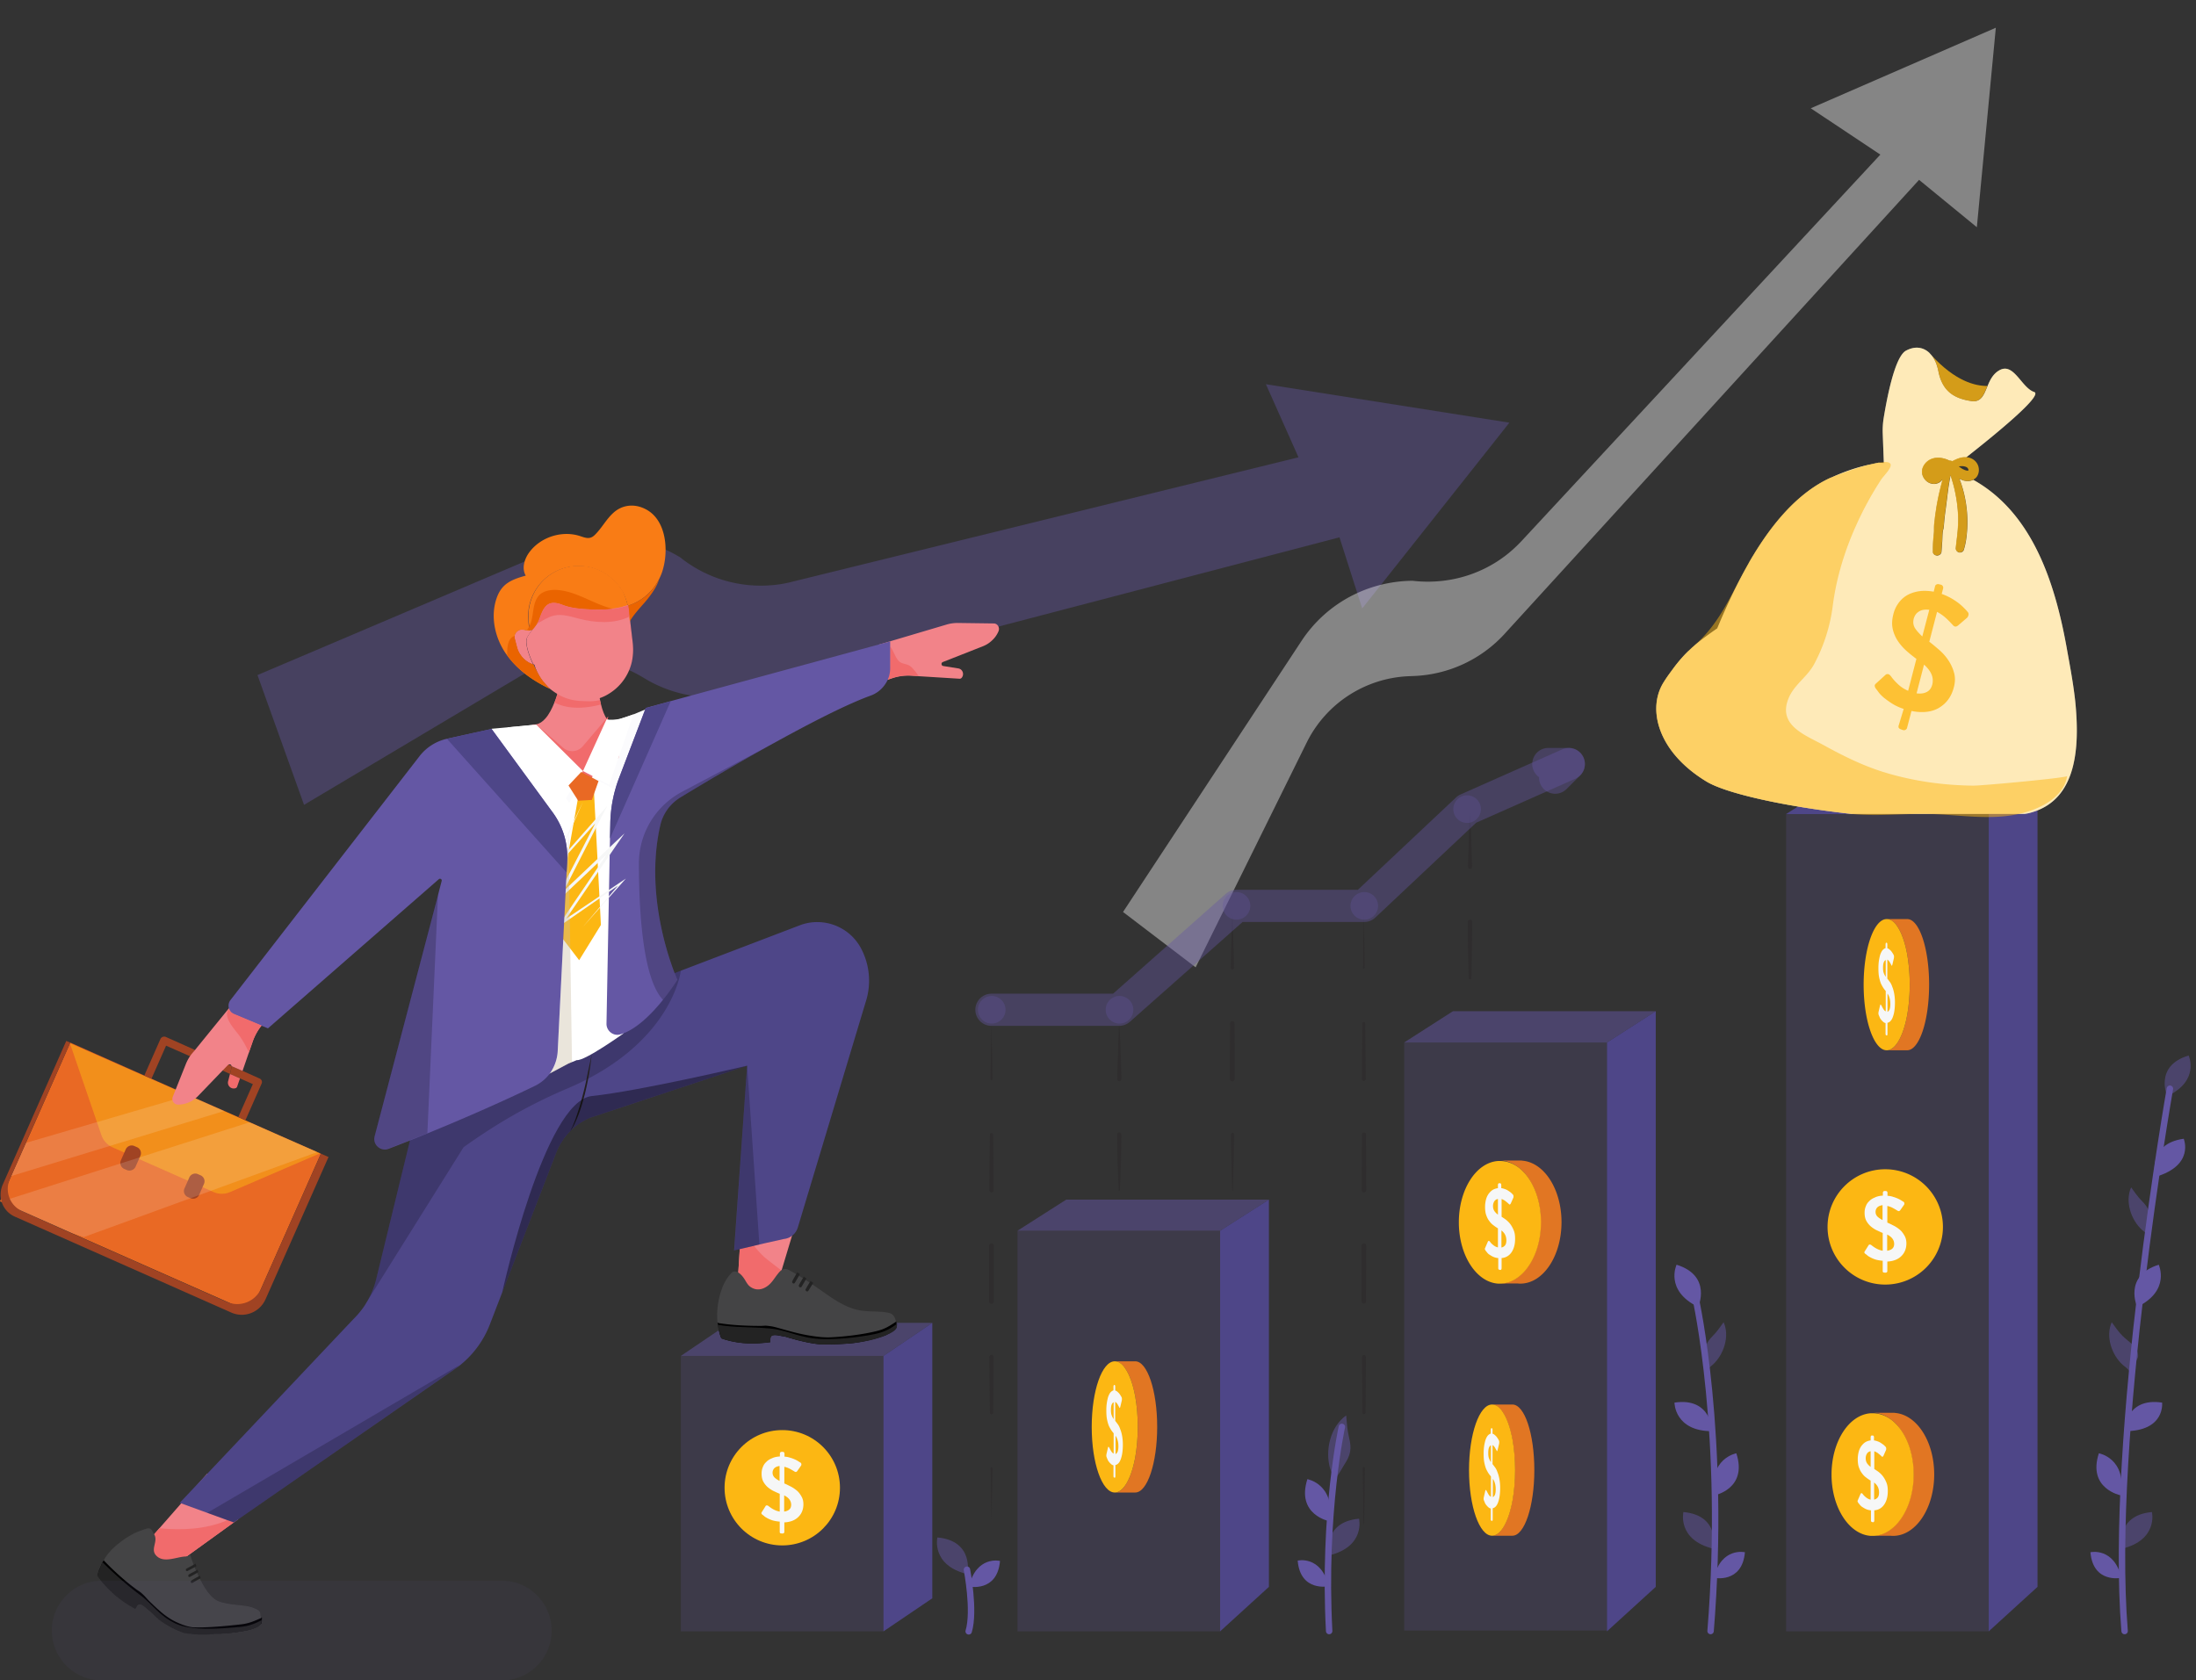 <svg width="341" height="261" viewBox="0 0 341 261" fill="none" xmlns="http://www.w3.org/2000/svg"><rect x="0" y="0" width="341" height="261" fill="#333333" stroke="none"/><g style="mix-blend-mode:luminosity"><path opacity=".4" d="M234.38 65.647l-3.529 4.466-19.324 24.4-3.529-11.053-92.375 24.179a20.16 20.16 0 01-15.4-2.196l-.543-.321a18.538 18.538 0 00-19.028-.024l-33.44 19.91-4.788-13.348-2.443-6.809 46.298-19.689c6.293-2.689 13.5-2.146 19.349 1.407a20 20 0 0013.919 4.342 18.131 18.131 0 003.406-.543l78.678-19.343-5.06-11.349 37.809 5.97z" fill="#6457A4"/><path opacity=".4" d="M309.917 4.307l-2.946 30.985-8.973-7.356-64.371 70.527a20.163 20.163 0 01-14.118 6.533l-.63.026a18.539 18.539 0 00-15.981 10.327l-17.235 34.895-11.277-8.598 27.713-42.096c3.827-5.803 10.225-9.272 17.235-9.347 5.187.608 10.284-.784 14.301-3.799.933-.693 1.778-1.476 2.583-2.32l55.767-60.072-10.809-7.195 28.741-12.51z" fill="#fff"/><path opacity=".5" d="M150.223 244.494s1.111-5.181-4.664-5.699c0 0-1.012 4.318 4.664 5.699z" fill="#6457A4"/><path d="M150.47 246.419s4.393.938 4.813-3.972c0-.025-3.678-.864-4.813 3.972z" fill="#6457A4"/><path d="M150.149 243.804s1.234 6.39.272 9.572" stroke="#6457A4" stroke-miterlimit="10" stroke-linecap="round" stroke-linejoin="round"/><path d="M206.443 236.278s-5.207-.987-3.43-6.538c0 0 4.368.765 3.43 6.538z" fill="#6457A4"/><path opacity=".5" d="M207.06 230.012c.198-.222-.37-1.505-.469-1.777-.888-2.812-.074-6.612 2.443-8.388.099 1.159.173 2.27.445 3.404.444 1.777.246 2.764-.741 4.244-.543.888-.962 1.727-1.678 2.517zm-.691 11.572s-1.111-5.182 4.664-5.7c0 0 1.037 4.318-4.664 5.7z" fill="#6457A4"/><path d="M206.32 246.369s-4.393.938-4.813-3.972c-.025-.025 3.653-.863 4.813 3.972z" fill="#6457A4"/><path d="M208.368 221.623s-2.937 13.224-1.974 31.704" stroke="#6457A4" stroke-miterlimit="10" stroke-linecap="round" stroke-linejoin="round"/><path d="M263.699 202.995s2.197-4.835-3.356-6.562c0 0-1.901 3.997 3.356 6.562z" fill="#6457A4"/><path opacity=".5" d="M264.933 212.988c-.049-.222.864-.863 1.012-1.011 1.703-1.53 2.69-4.416 1.703-6.612-.543.74-1.012 1.455-1.678 2.122-1.012 1.011-1.284 1.751-1.21 3.158.074.789 0 1.529.173 2.343zm1.136 27.559s1.11-5.181-4.665-5.699c0 0-1.012 4.318 4.665 5.699z" fill="#6457A4"/><path d="M265.896 222.289s-.124-5.304-5.874-4.441c-.025.025.025 4.466 5.874 4.441zm.32 9.968s5.208-1.012 3.406-6.538c.025 0-4.343.765-3.406 6.538zm-.074 12.805s4.393.938 4.813-3.972c0 0-3.677-.839-4.813 3.972z" fill="#6457A4"/><path d="M263.304 201.664s4.788 21.267 2.32 51.663" stroke="#6457A4" stroke-miterlimit="10" stroke-linecap="round" stroke-linejoin="round"/><path d="M331.864 202.995s-2.197-4.835 3.356-6.562c-.025 0 1.9 3.997-3.356 6.562z" fill="#6457A4"/><path opacity=".5" d="M330.63 212.988c.049-.222-.864-.863-1.012-1.011-1.703-1.53-2.69-4.416-1.703-6.612.543.74 1.012 1.455 1.678 2.122 1.012 1.011 2.493 1.751 2.419 3.158-.074.789-1.234 1.529-1.382 2.343zm3.011-20.946c.049-.222-.864-.863-1.012-1.011-1.703-1.53-2.69-4.417-1.703-6.613.543.741 1.012 1.456 1.678 2.122 1.012 1.012 1.283 1.752 1.209 3.158-.074.814 0 1.555-.172 2.344zm-4.147 48.505s-1.11-5.181 4.665-5.699c0 0 1.012 4.318-4.665 5.699z" fill="#6457A4"/><path d="M329.865 222.289s.123-5.304 5.873-4.441c0 .025.519 4.466-5.873 4.441zm4.837-39.499s-1.358-5.132 4.393-5.921c0 .024 1.727 4.12-4.393 5.921zm-5.38 49.467s-5.208-1.012-3.406-6.538c0 0 4.368.765 3.406 6.538zm.098 12.805s-4.392.938-4.812-3.972c-.025 0 3.653-.839 4.812 3.972z" fill="#6457A4"/><path opacity=".5" d="M336.528 170.256s-2.073-4.712 3.332-6.316c0 0 1.801 3.898-3.332 6.316z" fill="#6457A4"/><path d="M336.948 169.097s-9.502 53.859-7.034 84.23" stroke="#6457A4" stroke-miterlimit="10" stroke-linecap="round" stroke-linejoin="round"/><path opacity=".2" d="M137.217 210.595h-31.491v42.782h31.491v-42.782z" fill="#6457A4"/><path opacity=".5" d="M113.303 205.463l-7.577 5.132h31.467l7.576-5.132h-31.466z" fill="#6457A4"/><path d="M137.193 253.376l7.576-5.132v-42.781l-7.576 5.132v42.781z" fill="#4E4688"/><path opacity=".2" d="M189.488 191.154h-31.491v62.223h31.491v-62.223z" fill="#6457A4"/><path opacity=".5" d="M165.574 186.318l-7.577 4.836h31.467l7.576-4.836h-31.466z" fill="#6457A4"/><path d="M189.464 253.377l7.576-6.909v-60.15l-7.576 4.836v62.223z" fill="#4E4688"/><path opacity=".2" d="M249.533 161.917h-31.491v91.336h31.491v-91.336z" fill="#6457A4"/><path opacity=".5" d="M225.619 157.057l-7.577 4.86h31.491l7.577-4.86h-31.491z" fill="#6457A4"/><path d="M249.533 253.376l7.577-6.908v-89.411l-7.577 4.86v91.459z" fill="#4E4688"/><path opacity=".2" d="M308.838 126.438h-31.491v126.938h31.491V126.438z" fill="#6457A4"/><path d="M284.924 121.603l-7.577 4.836h31.466l7.577-4.836h-31.466z" fill="#4E4688"/><path d="M308.813 253.377l7.577-6.909V121.603l-7.577 4.836v126.938z" fill="#4E4688"/><path d="M292.747 199.517a8.956 8.956 0 100-17.912c-4.948 0-8.959 4.01-8.959 8.956 0 4.947 4.011 8.956 8.959 8.956z" fill="#FCB713"/><path d="M292.327 195.816a5.599 5.599 0 01-1.036-.172 4.835 4.835 0 01-.79-.321c-.222-.123-.42-.222-.543-.345a3.68 3.68 0 00-.321-.247c-.074-.074-.123-.124-.123-.173-.025-.049 0-.148.074-.247l.543-.863c.049-.099.123-.148.222-.148s.197.049.345.173c.223.172.469.345.766.493.296.148.592.247.888.296v-2.763c-.321-.124-.666-.296-.987-.444a4.549 4.549 0 01-.913-.617 3.237 3.237 0 01-.667-.864c-.172-.345-.246-.74-.246-1.209 0-.345.049-.666.172-.962.099-.296.272-.592.519-.814.222-.247.518-.444.888-.592.346-.173.765-.271 1.259-.296v-.444a.28.28 0 01.074-.198.28.28 0 01.197-.074h.173a.28.28 0 01.197.074.28.28 0 01.074.198v.469c.321.024.617.074.889.172.271.074.518.173.74.272.222.098.395.197.543.296.148.098.247.148.321.197a.258.258 0 01.123.222.287.287 0 01-.049.247l-.568.814c-.123.173-.246.197-.394.123a14.933 14.933 0 00-.716-.419 3.356 3.356 0 00-.913-.345v2.59c.321.123.641.296.987.469.345.173.666.395.962.641.297.247.519.568.716.913.198.346.296.74.296 1.209 0 .765-.247 1.431-.765 1.949s-1.234.814-2.196.864v1.48c0 .074-.025.148-.074.173a.284.284 0 01-.198.074c-.074 0-.173 0-.296-.025-.099-.025-.148-.099-.148-.222v-1.604h-.025zm0-8.635c-.37.05-.641.173-.814.346a1.01 1.01 0 00-.272.69c0 .296.099.519.272.716.173.173.444.37.814.567v-2.319zm.716 7.081c.321-.049.592-.148.79-.321.197-.172.296-.419.296-.74 0-.271-.074-.543-.247-.789-.173-.247-.444-.469-.839-.667v2.517z" fill="#F6F7F7"/><path opacity=".9" d="M242.475 189.821c0 5.28-2.863 9.548-6.392 9.548-.123 0-.247 0-.395-.025h-2.813c.543 0 1.061-.098 1.579-.296a5.381 5.381 0 001.975-1.332c1.702-1.702 2.813-4.614 2.813-7.92s-1.111-6.193-2.813-7.92a6.077 6.077 0 00-1.975-1.332 4.41 4.41 0 00-1.604-.296h3.184c.123 0 .246 0 .37.025 3.406.296 6.071 4.465 6.071 9.548z" fill="#F37C20"/><path d="M239.291 189.822c0 3.306-1.11 6.192-2.813 7.919-.592.592-1.259 1.061-1.974 1.333a4.288 4.288 0 01-1.58.296h-.296c-3.381-.222-6.096-4.417-6.096-9.524 0-5.107 2.69-9.301 6.096-9.523h.296c.543 0 1.086.098 1.604.296a5.381 5.381 0 011.975 1.332c1.653 1.653 2.788 4.564 2.788 7.871z" fill="#FCB713"/><path d="M232.603 195.397a2.312 2.312 0 01-.74-.197c-.222-.099-.395-.222-.568-.321a1.413 1.413 0 01-.395-.37c-.098-.123-.172-.222-.222-.271-.049-.074-.074-.148-.098-.198-.025-.049 0-.148.049-.246l.395-.913c.049-.099.098-.148.148-.148.074 0 .148.049.247.197.148.198.345.37.543.518.197.148.419.247.641.296v-2.96a6.04 6.04 0 01-.715-.494c-.247-.172-.445-.394-.642-.666-.198-.247-.346-.567-.469-.913-.123-.345-.173-.789-.173-1.283 0-.37.05-.715.124-1.036a2.81 2.81 0 01.37-.888c.173-.247.37-.469.617-.642.247-.172.543-.271.888-.32v-.494c0-.074.025-.148.05-.197.049-.049.074-.074.148-.074h.123c.049 0 .099.025.148.074a.457.457 0 01.049.197v.494c.223.024.445.098.642.172.198.074.37.173.543.296.148.099.296.198.395.297l.222.222c.049.049.074.123.099.222 0 .098 0 .197-.025.271l-.395.888c-.098.173-.173.222-.271.124a4.899 4.899 0 00-.519-.445c-.197-.172-.419-.271-.641-.37v2.764c.222.148.469.296.716.493.246.197.468.42.666.691.197.271.37.592.518.962.148.37.198.79.198 1.283 0 .839-.173 1.505-.543 2.073-.371.542-.889.863-1.555.912v1.579a.465.465 0 01-.05.198c-.049.049-.098.074-.148.074a.755.755 0 01-.197-.05c-.074-.024-.123-.098-.123-.222v-1.579h-.05zm0-9.178a.836.836 0 00-.567.37 1.374 1.374 0 00-.198.741c0 .296.074.542.198.74.123.197.32.395.567.592v-2.443zm.518 7.55c.223-.049.42-.148.568-.321.148-.172.222-.444.222-.789 0-.296-.049-.568-.173-.839-.123-.271-.32-.493-.592-.716v2.665h-.025z" fill="#F6F7F7"/><path opacity=".9" d="M300.348 229.001c0 5.279-2.863 9.548-6.392 9.548-.123 0-.247 0-.395-.025h-2.813c.543 0 1.061-.099 1.579-.296a5.406 5.406 0 001.975-1.332c1.703-1.703 2.813-4.614 2.813-7.92s-1.11-6.193-2.813-7.92a6.077 6.077 0 00-1.975-1.332 4.39 4.39 0 00-1.604-.296h3.184c.123 0 .247 0 .37.024 3.406.296 6.071 4.466 6.071 9.549z" fill="#F37C20"/><path d="M297.164 229.001c0 3.306-1.11 6.193-2.813 7.92-.592.592-1.259 1.061-1.974 1.332a4.268 4.268 0 01-1.58.296h-.296c-3.381-.222-6.096-4.416-6.096-9.523 0-5.107 2.69-9.302 6.096-9.524h.296a4.49 4.49 0 011.604.297 5.381 5.381 0 011.975 1.332c1.678 1.653 2.788 4.564 2.788 7.87z" fill="#FCB713"/><path d="M290.476 234.577a2.365 2.365 0 01-.74-.197c-.222-.099-.395-.222-.568-.321a1.921 1.921 0 01-.394-.37c-.099-.123-.173-.222-.223-.271-.049-.075-.074-.149-.098-.198-.025-.049 0-.148.049-.247l.395-.912c.049-.099.099-.148.148-.148.074 0 .148.049.247.197.148.197.345.37.543.518.197.148.419.247.641.296v-2.961a6.325 6.325 0 01-.715-.493c-.247-.173-.444-.395-.642-.666-.197-.247-.345-.568-.469-.913-.123-.345-.173-.79-.173-1.283 0-.37.05-.715.124-1.036a2.81 2.81 0 01.37-.888c.173-.247.37-.469.617-.642.247-.173.543-.271.888-.321v-.493c0-.074.025-.148.05-.197.049-.05.074-.074.148-.074h.123c.05 0 .099.024.148.074.025.049.05.123.05.197v.493c.222.025.444.099.641.173.198.074.371.173.543.296.173.124.296.198.395.296l.222.222c.05.05.074.124.099.222 0 .099 0 .198-.025.272l-.395.888c-.098.173-.172.222-.271.123a4.863 4.863 0 00-.518-.444c-.198-.173-.42-.271-.642-.37v2.763c.222.148.469.296.716.494.247.197.469.419.666.691.198.271.37.592.518.962.148.37.198.789.198 1.283 0 .839-.173 1.505-.543 2.072-.37.543-.889.864-1.555.913v1.579a.472.472 0 01-.049.197c-.05.05-.099.075-.148.075-.05 0-.124-.025-.198-.05-.074-.025-.123-.099-.123-.222v-1.579h-.05zm0-9.178a.835.835 0 00-.567.37 1.37 1.37 0 00-.198.74c0 .296.074.543.198.74.123.198.321.395.567.593v-2.443zm.519 7.525c.222-.049.419-.148.567-.321.148-.172.222-.444.222-.789 0-.296-.049-.568-.172-.839-.124-.271-.321-.493-.593-.716v2.665h-.024z" fill="#F6F7F7"/><path opacity=".9" d="M179.691 221.624c0 5.625-1.531 10.189-3.406 10.189h-3.159c.568 0 1.135-.395 1.604-1.11.666-.962 1.209-2.492 1.555-4.367.247-1.406.395-3.01.395-4.712 0-1.703-.148-3.306-.395-4.713-.346-1.875-.889-3.404-1.555-4.367-.469-.69-1.036-1.11-1.604-1.11h3.159c1.875 0 3.406 4.564 3.406 10.19z" fill="#F37C20"/><path d="M176.68 221.624c0 1.702-.148 3.306-.395 4.712-.346 1.875-.889 3.405-1.555 4.367-.469.691-1.036 1.11-1.604 1.11h-.025c-1.974 0-3.578-4.564-3.578-10.189 0-5.626 1.604-10.19 3.578-10.19h.025c.568 0 1.135.395 1.604 1.11.666.963 1.209 2.492 1.555 4.367.247 1.407.395 3.01.395 4.713z" fill="#FCB713"/><path d="M172.928 227.595a.78.78 0 01-.419-.222 2.153 2.153 0 01-.321-.346 1.231 1.231 0 01-.222-.394c-.049-.124-.099-.222-.123-.296-.025-.074-.05-.148-.05-.222 0-.074 0-.148.025-.272l.222-.962c.025-.099.049-.173.099-.173.024 0 .074.074.148.198.099.197.197.394.296.542.123.173.222.272.345.321v-3.158c-.123-.148-.271-.321-.394-.518a5.763 5.763 0 01-.371-.691 6.206 6.206 0 01-.271-.987c-.074-.37-.099-.839-.099-1.381 0-.395.025-.765.074-1.111.05-.345.124-.666.198-.937.098-.271.197-.494.345-.691.148-.173.321-.296.494-.345v-.518c0-.074 0-.148.024-.222.025-.05.05-.099.075-.099h.074c.024 0 .049.025.074.099.024.049.024.123.024.222v.542a.705.705 0 01.346.198c.123.098.222.197.296.296.099.123.148.222.222.321.049.098.099.172.123.222.025.049.05.123.05.246 0 .099 0 .198-.025.296l-.222.938c-.049.197-.099.247-.148.123-.074-.148-.173-.32-.272-.493a1.137 1.137 0 00-.37-.395v2.961c.124.148.247.32.395.518.148.197.272.444.37.74.124.296.222.641.297 1.036.074.395.123.864.123 1.382 0 .888-.099 1.628-.296 2.196-.198.592-.494.913-.864.987v1.677c0 .074 0 .148-.025.222-.024.05-.049.074-.074.074a.407.407 0 01-.123-.049c-.05-.025-.074-.099-.074-.247v-1.628h.024zm0-9.795c-.148.049-.246.197-.32.395-.074.222-.099.469-.099.789 0 .321.025.592.099.79.074.222.172.419.32.641V217.8zm.297 8.043c.123-.049.222-.173.32-.345.075-.198.124-.469.124-.839 0-.321-.025-.617-.099-.888-.074-.272-.173-.543-.345-.765v2.837z" fill="#F6F7F7"/><path opacity=".9" d="M238.255 228.334c0 5.625-1.53 10.19-3.406 10.19h-3.159c.568 0 1.135-.395 1.604-1.111.666-.962 1.209-2.491 1.555-4.367.247-1.406.395-3.01.395-4.712s-.148-3.306-.395-4.712c-.346-1.875-.889-3.405-1.555-4.367-.469-.691-1.036-1.11-1.604-1.11h3.159c1.9 0 3.406 4.564 3.406 10.189z" fill="#F37C20"/><path d="M235.269 228.334c0 1.702-.148 3.306-.395 4.712-.346 1.876-.889 3.405-1.555 4.367-.469.691-1.037 1.111-1.604 1.111h-.025c-1.974 0-3.578-4.565-3.578-10.19 0-5.625 1.604-10.189 3.578-10.189h.025c.567 0 1.135.394 1.604 1.11.666.962 1.209 2.492 1.555 4.367.247 1.406.395 3.01.395 4.712z" fill="#FCB713"/><path d="M231.517 234.305a.78.78 0 01-.419-.222c-.124-.099-.222-.222-.321-.346a1.231 1.231 0 01-.222-.394c-.05-.124-.099-.222-.124-.296-.024-.074-.049-.148-.049-.222 0-.074 0-.148.025-.272l.222-.962c.025-.099.049-.173.099-.173.024 0 .074.074.148.198.098.197.197.394.296.542.123.173.222.272.345.321v-3.158c-.123-.148-.271-.321-.395-.518a5.915 5.915 0 01-.37-.691 6.206 6.206 0 01-.271-.987c-.074-.37-.099-.839-.099-1.381 0-.395.025-.765.074-1.111.049-.345.123-.666.198-.937.098-.272.197-.494.345-.691.148-.173.321-.296.494-.345v-.518c0-.074 0-.149.024-.223.025-.049.05-.098.074-.098h.074c.025 0 .05.024.074.098.025.05.025.124.025.223v.542a.71.71 0 01.346.198c.123.098.222.197.296.296.098.123.148.222.222.321.049.098.099.172.123.222.025.049.05.123.05.246 0 .099 0 .198-.025.296l-.222.938c-.05.197-.099.247-.148.123-.074-.148-.173-.32-.272-.493a1.137 1.137 0 00-.37-.395v2.961c.123.148.247.32.395.518.148.197.271.444.37.74.124.296.222.641.296 1.036.074.395.124.864.124 1.382 0 .888-.099 1.628-.296 2.196-.198.592-.494.913-.864.987v1.677c0 .074 0 .148-.025.222-.025.05-.049.074-.074.074a.397.397 0 01-.123-.049c-.05-.025-.074-.099-.074-.247v-1.628h.024zm0-9.82c-.148.05-.246.198-.321.395-.074.222-.098.469-.098.79 0 .32.024.592.098.789.075.222.173.42.321.642v-2.616zm.296 8.043c.124-.049.223-.172.321-.345.074-.197.124-.469.124-.839 0-.321-.025-.617-.099-.888-.074-.271-.173-.543-.346-.765v2.837z" fill="#F6F7F7"/><path opacity=".9" d="M299.558 152.936c0 5.625-1.53 10.189-3.405 10.189h-3.159c.567 0 1.135-.395 1.604-1.11.666-.962 1.209-2.492 1.555-4.367a27.62 27.62 0 00.394-4.712c0-1.703-.148-3.306-.394-4.713-.346-1.875-.889-3.404-1.555-4.367-.469-.69-1.037-1.11-1.604-1.11h3.159c1.875 0 3.405 4.564 3.405 10.19z" fill="#F37C20"/><path d="M296.547 152.936c0 1.703-.148 3.306-.394 4.713-.346 1.875-.889 3.404-1.555 4.366-.469.691-1.037 1.111-1.604 1.111h-.025c-1.974 0-3.579-4.565-3.579-10.19 0-5.625 1.605-10.189 3.579-10.189h.025c.567 0 1.135.394 1.604 1.11.666.962 1.209 2.492 1.555 4.367a27.62 27.62 0 01.394 4.712z" fill="#FCB713"/><path d="M292.821 158.906a.773.773 0 01-.42-.222 2.096 2.096 0 01-.32-.345 1.258 1.258 0 01-.223-.395c-.049-.123-.098-.222-.123-.296a.71.71 0 01-.049-.222c0-.074 0-.148.024-.271l.223-.962c.024-.099.049-.173.098-.173.025 0 .074.074.148.197.099.198.198.395.296.543.124.173.223.271.346.321v-3.158c-.123-.148-.272-.321-.395-.518a5.927 5.927 0 01-.37-.691 6.123 6.123 0 01-.272-.987c-.074-.37-.098-.839-.098-1.382 0-.395.024-.765.074-1.11.049-.345.123-.666.197-.938.099-.271.198-.493.346-.69.148-.173.321-.296.493-.346v-.518c0-.074 0-.148.025-.222.025-.049.049-.099.074-.099h.074c.025 0 .049.025.074.099.025.049.025.123.025.222v.543a.712.712 0 01.345.197c.124.099.222.198.296.296.099.124.148.222.222.321.05.099.099.173.124.222a.526.526 0 01.049.247c0 .099 0 .197-.024.296l-.223.937c-.049.198-.098.247-.148.124a10.676 10.676 0 00-.271-.494 1.143 1.143 0 00-.37-.394v2.96c.123.148.246.321.395.518.148.198.271.444.37.741.123.296.222.641.296 1.036.074.395.123.863.123 1.381 0 .889-.098 1.629-.296 2.196-.197.592-.493.913-.864.987v1.678c0 .074 0 .148-.024.222-.025.049-.05.074-.074.074-.025 0-.074-.025-.124-.049-.049-.025-.074-.099-.074-.247v-1.629h.025zm0-9.794c-.148.049-.247.197-.321.394-.074.222-.099.469-.099.79 0 .321.025.592.099.789.074.222.173.42.321.642v-2.615zm.271 8.043c.124-.05.222-.173.321-.346.074-.197.124-.468.124-.839 0-.32-.025-.616-.099-.888-.074-.271-.173-.543-.346-.765v2.838z" fill="#F6F7F7"/><path d="M121.472 240.03c4.948 0 8.959-4.01 8.959-8.956 0-4.947-4.011-8.956-8.959-8.956-4.948 0-8.959 4.009-8.959 8.956 0 4.946 4.011 8.956 8.959 8.956z" fill="#FCB713"/><path d="M121.052 236.33a5.678 5.678 0 01-1.036-.173 4.748 4.748 0 01-.79-.321c-.222-.123-.42-.222-.543-.345a3.68 3.68 0 00-.321-.247c-.074-.074-.123-.123-.123-.173-.025-.049 0-.148.074-.246l.543-.864c.049-.099.123-.148.222-.148s.197.049.345.173c.223.172.469.345.766.493.296.148.592.247.888.296v-2.763c-.321-.123-.666-.296-.987-.444a4.549 4.549 0 01-.913-.617 3.248 3.248 0 01-.667-.863c-.172-.346-.246-.741-.246-1.209 0-.346.049-.667.172-.963.099-.296.272-.592.519-.814.222-.247.518-.444.888-.592.346-.173.765-.271 1.259-.296v-.444c0-.074.024-.148.074-.197a.276.276 0 01.197-.074h.173c.074 0 .148.024.197.074.05.049.074.123.074.197v.469c.321.024.617.074.889.172.271.074.518.173.74.272.222.098.395.197.543.296.148.099.247.148.321.197a.26.26 0 01.123.222.287.287 0 01-.049.247l-.568.814c-.123.173-.246.198-.394.124a14.086 14.086 0 00-.716-.42 3.356 3.356 0 00-.913-.345v2.59c.321.124.641.296.987.469.345.173.666.395.962.642.297.246.519.567.716.912.198.346.296.741.296 1.209 0 .765-.247 1.431-.765 1.949-.518.519-1.234.815-2.196.864v1.48c0 .074-.025.148-.074.173a.284.284 0 01-.198.074c-.074 0-.173 0-.296-.025-.099-.024-.148-.098-.148-.222v-1.603h-.025zm0-8.636c-.37.05-.641.173-.814.346a1.01 1.01 0 00-.272.691c0 .296.099.518.272.715.173.173.444.37.814.568v-2.32zm.716 7.081c.321-.049.592-.148.79-.32.197-.173.296-.42.296-.741 0-.271-.074-.542-.247-.789s-.444-.469-.839-.666v2.516z" fill="#F6F7F7"/><path d="M155.061 98.016a3.98 3.98 0 01-.963 1.406 4.365 4.365 0 01-1.431.938l-6.269 2.467c-.296.124-.247.568.074.617l2.32.37c.691.099.987.913.543 1.456a.4.4 0 01-.321.148h-.025l-6.367-.395-1.16-.074a7.783 7.783 0 00-2.912.395l-2.715.913.519-5.379.074-.74 10.562-3.134a6.02 6.02 0 011.753-.246l5.528.074c.617-.025 1.012.617.79 1.184z" fill="#F28389"/><path d="M142.622 104.999l-1.16-.074a7.782 7.782 0 00-2.912.394l-1.11.37a4.574 4.574 0 00.765-2.491v-2.788c.592.616.888 2.072 1.628 2.467.445.247.988.271 1.407.518.272.173.494.419.691.666a4.8 4.8 0 01.691.938z" fill="#F16B6C"/><path d="M124.187 187.946l-2.814 9.351-1.431 4.737-.173.642-1.9-.42-.469-.123-2.986-.666.098-1.703.494-7.944.173-2.862 9.008-1.012z" fill="#F28389"/><path d="M123.101 198.333c-.889.963-1.284 2.32-2.271 3.183a4.065 4.065 0 01-.888.543c-.642.271-1.382.321-2.073.197-.173-.024-.321-.074-.494-.098a4.941 4.941 0 01-.642-.247c-.937-.444-1.678-1.234-2.221-2.122l.494-7.944c.247.049.494.148.74.345 1.136.888 1.95 2.221 3.061 3.158.197.173 1.456 1.16 2.542 1.974.888.617 1.653 1.11 1.752 1.011z" fill="#F16B6C"/><path d="M36.994 235.958l-9.452 6.834-2.64 1.9-4.69-2.122 1.062-1.234 3.48-3.972 7.428-8.487 4.491 6.612.321.469z" fill="#F28389"/><path d="M49.828 179.188L38.919 203.81l-19.027-8.413-8.762-3.873-2.048-.913-8.959-3.972-.123-.05.84-1.875.888-2.048 2.295-5.156 1.357-3.059 5.528-12.509 13.648 6.069 5.06 2.245 4.59 2.023.617.272 3.948 1.752 3.9 1.727 6.392 2.812.197.099.568.247z" fill="#E96924"/><path d="M36.97 235.983l-9.453 6.81c-.79.173-1.554.345-2.344.518-1.21.271-2.715.444-3.455-.567-.296-.395-.395-.913-.444-1.407l3.48-3.972c3.48.345 7.156.148 10.266-1.135.099-.049.173-.074.271-.123l.988.345.69-.469z" fill="#F16B6C"/><path d="M25.74 161.054l4.542 2.023-.642 1.036-3.85-1.702-2.27 5.132-1.111-.494 2.517-5.699c.148-.296.519-.42.815-.296zm14.882 7.253l-2.517 5.699-1.11-.493 2.27-5.132-2-.888-1.554-.691.272-1.11v-.099l1.702.74 2.641 1.185a.586.586 0 01.296.789z" fill="#A04323"/><path d="M35.983 165.692l-.272 1.11-1.135-.518-.025-.024c.173-.37.346-.741.494-1.111l.444.198.494.222v.123z" fill="#A04323"/><path opacity=".5" d="M10.859 162.041l4.886 14.26a3.28 3.28 0 001.728 1.9l15.671 6.933c.815.37 1.753.37 2.567.024l13.969-6.02" fill="#FCB713"/><path d="M19.694 181.729l-.395-.173a1.011 1.011 0 01-.518-1.357l.74-1.677c.223-.518.84-.765 1.358-.518l.395.172c.518.222.765.839.518 1.357l-.74 1.678c-.223.493-.84.74-1.358.518zm9.872 4.367l-.395-.172c-.518-.223-.765-.839-.518-1.357l.74-1.678c.222-.518.84-.765 1.357-.518l.395.172c.519.222.765.839.519 1.357l-.74 1.678c-.223.518-.84.74-1.358.518z" fill="#A04323"/><path opacity=".15" d="M34.823 172.551L1.728 182.666l2.295-5.156 24.63-7.204.962-.05 4.59 2.023.618.272z" fill="#F6F7F7"/><path d="M10.291 161.67L.42 183.999a3.842 3.842 0 00-.173 2.615c0 .025.024.074.024.099a3.688 3.688 0 002.074 2.269l33.563 14.878c2.049.913 4.418-.025 5.331-2.073l9.773-22.081-40.72-18.036zm30.257 38.464a4.054 4.054 0 01-5.33 2.073L11.13 191.548h-.024l-2.049-.913-5.602-2.516a3.758 3.758 0 01-1.925-1.925 3.772 3.772 0 010-3.059l9.378-21.169 38.155 16.876.197.099.568.247-9.28 20.946z" fill="#A04323"/><path opacity=".15" d="M49.26 178.941l-36.254 13.2-1.876-.642h-.024l-2.049-.913-5.602-2.467a3.756 3.756 0 01-1.925-1.924l37.241-11.892 3.9 1.727 6.367 2.812.222.099z" fill="#F6F7F7"/><path d="M134.404 155.7l-10.513 34.936a2.543 2.543 0 01-2.172 1.801l-2.986.666-4.739 1.11 2.024-28.694-24.408 8.093c-2.517 1.061-4.442 3.158-5.356 5.724l-8.267 21.39-1.95 5.058a15.055 15.055 0 01-5.06 6.612c-.098.074-.221.148-.32.222l-33.638 23.34-.025.025-.69.469-.988-.346-3.134-1.135-4.27-1.554 26.975-28.546c.716-.715 1.357-1.48 1.876-2.319.049-.074.098-.173.148-.247a12.95 12.95 0 001.505-3.626l3.332-13.693.913-3.751 3.973-16.234.222-.913 32.306-10.929 2.665-.913 3.825-1.456.074-.025 18.485-7.056a7.447 7.447 0 012.715-.493 7.701 7.701 0 016.664 3.873 10.707 10.707 0 01.814 8.611z" fill="#4E4688"/><path opacity=".2" d="M105.727 150.741s-1.259 11.374-17.646 18.332c-6.935 2.936-12.068 6.242-16.091 9.104l-15.08 24.104a12.97 12.97 0 001.506-3.627l3.332-13.693.913-3.75 3.973-16.234 32.528-11.843 6.49-2.368.075-.025z" fill="#000"/><path d="M96.126 122.689l.691 37.822s-5.997 4.293-7.255 4.145l-.74.296-.544.222s-4.664 2.492-4.911 2.591l-2.172-17.715-3.455-28.077-1.407-8.783 1.654-.148.814-.074 4.443-.42h.049l10.834-.641.222-.025h.099l.518-.024.889-.05 1.036-.345 1.185-.395.32-.123 1.185-.494.543-.222 1.16-.493.568 4.589-5.726 8.364z" fill="#fff"/><path d="M96.817 112.475s-.567 4.12-.74 5.082c-.025.099-.025.148-.025.173 0 .024-.025.024-.05.049-.394.296-3.232 1.258-5.38 1.974-1.406.469-2.517.814-2.517.814l-7.157-6.661s-.666-.469 1.851-.42c.124 0-.123-.789-.074-.937 0-.025.025-.025.025-.025h.148c.124 0 .247 0 .37-.025.519-.098.987-.419 1.382-.863.617-.666 1.086-1.629 1.456-2.566.593-1.505.864-2.936.864-2.936s.346-.42.889-.913c1.16-1.086 3.233-2.517 4.368-.518.32.567.567 1.381.716 2.541.098.814.222 1.505.37 2.122.247 1.036.567 1.776.888 2.27.05.074.099.123.124.197 1.16 1.579 2.492.642 2.492.642z" fill="#F28389"/><path d="M35.711 166.803l1.555.691-.444 1.282a.386.386 0 01-.272.247.9.9 0 01-1.135-1.061l.296-1.159z" fill="#F16B6C"/><path d="M42.621 156.958l-1.012 1.185-.765.863a8.198 8.198 0 00-1.604 2.763l-.592 1.703-.987 2.862-1.703-.74a.308.308 0 00-.494-.223c-.024 0-.024.025-.05.025l-.863.888-3.825 3.973a4.21 4.21 0 01-1.407.962 4.254 4.254 0 01-1.678.345.882.882 0 01-.814-1.209l2.048-5.132c.173-.419.37-.789.617-1.159.099-.124.173-.247.271-.37l.42-.494 6.54-8.043 5.898 1.801z" fill="#F28389"/><path d="M94.448 111.266l-3.973 4.663a2.144 2.144 0 01-3.011.222l-4.196-3.627.519 5.848 5.059 3.034 2.591.716 2.197-5.995.814-4.861z" fill="#F16B6C"/><g opacity=".15" fill="#6457A4"><path opacity=".15" d="M84.6 113.98l6.492 6.415-2.69 4.293-8.145-10.289 4.344-.419z"/><path opacity=".15" d="M101.259 109.711l-2.22 8.068-.1 1.283-3.578 3.504-4.54-2.443h-.026l-.098-.049v-.05l.098-.197 3.628-7.944.519-.025.888-.074 1.061-.321 1.16-.395.321-.123 2.887-1.234z"/></g><path d="M90.524 119.753l-2.813 4.49-8.91-11.275 4.443-.42h.024l7.256 7.205zm7.848-8.808l-2.295 6.637-.074.222-1.407 4.095-3.406-1.801-.567-.296-.099-.049 3.579-7.846.098-.197c.05.074.296.024.346.074h.642a5.638 5.638 0 001.678-.321l1.184-.395.321-.123z" fill="#fff"/><path d="M138.229 99.62v4.145c0 .912-.271 1.776-.765 2.491a4.604 4.604 0 01-2.246 1.777c-3.702 1.332-9.254 4.194-14.684 7.179-5.948 3.282-11.772 6.761-14.857 8.636-1.579.962-2.715 2.492-3.134 4.293-2.789 12.064 2.641 24.055 2.641 24.055s-.864 1.406-2.222 3.084c-1.702 2.122-4.17 4.663-6.638 5.378-1.086.321-2.172-.542-2.147-1.677l.542-28.768.05-2.344v-.049c.05-2.418.518-4.811 1.382-7.056l4.121-10.807 3.875-1.061 34.082-9.276z" fill="#6457A4"/><path d="M104.147 108.922l-9.428 21.317.05-2.344v-.05a20.87 20.87 0 011.382-7.056l4.121-10.806 3.875-1.061z" fill="#4E4688"/><path d="M89.932 122.96l-3.752 21.268 3.752 4.909 3.38-5.477-1.085-20.823-2.295.123z" fill="#FCB713"/><path d="M90.5 124.589l-2.37 5.378-2.394 5.354-.222-.148 7.7-8.758 1.061-1.209-.74 1.431-6.639 13.002-.37-.296 4.442-4.219 4.442-4.219 1.58-1.48-1.234 1.776-4.195 6.143-2.098 3.084-2.098 3.06-.271-.247 9.402-6.316.691-.469-.543.617-6.145 6.908 5.973-7.031.148.148-9.304 6.439-.815.567.543-.814 2.073-3.084 2.098-3.084 4.17-6.168.346.296-4.417 4.219-4.467 4.219-1.012.962.642-1.233 6.688-12.953.345.222-7.799 8.66-.592.641.37-.789 2.493-5.305 2.517-5.304z" fill="#F6F7F7"/><path d="M90.252 119.901l-1.974 2.097 1.506 2.369 2.122-.124 1.037-2.936-2.69-1.406z" fill="#E96924"/><path d="M111.452 205.734a9.87 9.87 0 00.346 1.53c.049.222.148.444.32.592.149.148.297.173.494.222 2.345.592 4.615.716 7.009.321-.222-.444.049-.864.494-1.012.444-.148.888-.024 1.308.074.789.198 1.505.445 2.319.617 4.097.888 7.997.839 12.069-.172a9.738 9.738 0 002.813-1.185c.222-.123.395-.271.518-.518.124-.247.05-.592 0-.863-.098-.444-.222-.889-.592-1.185-.247-.197-.518-.246-.814-.296-1.58-.271-3.135-.049-4.714-.444-2.443-.617-4.368-2.22-6.441-3.627a45.07 45.07 0 00-3.998-2.491c-.864-.469-1.309-.074-1.827.592-.518.641-.888 1.357-1.579 1.85-.839.617-1.802.74-2.666.123-.493-.345-.715-.962-1.086-1.455-.246-.321-.567-.691-.962-.839-.518-.197-.74-.049-1.086.37-.617.716-1.061 1.554-1.357 2.467a11.78 11.78 0 00-.568 5.329z" fill="#444445"/><path d="M132.824 208.473c.074-.024.148-.024.223-.049l-.075-.296c-.074.025-.148.025-.222.049l.074.296z" fill="#444445"/><path d="M111.427 205.439c0 .074.025.222.05.32a.88.88 0 00.049.272c0 .074.025.123.025.197 0 .049.025.074.025.123.024.074.049.198.049.272.025.074.025.123.049.148 0 .049.025.099.025.123v.05c0 .024 0 .024.025.049 0 .025 0 .049.024.099.025.049.025.123.05.197.024.074.049.173.098.271 0 .025 0 .025.025.074.025.05.049.173.074.222 2.542.889 4.961.938 7.601.593-.074-.321 0-1.012.37-1.061.543-.099 1.086.074 1.555.148.494.049.815.197 1.259.32h.025c.271.074.592.173.863.247 1.21.296 2.567.617 3.776.691 1.53.074 2.913-.049 4.344-.123.296-.025.518-.05.716-.074.222-.025.419-.05.543-.074 1.53-.247 2.961-.568 4.393-1.111.098-.024.123-.049.172-.074.074-.024.148-.074.198-.098l.098-.05c.025-.024.05-.024.074-.024.445-.272.864-.518 1.185-.938.025-.025 0-.049.025-.123.024-.074.024-.222.024-.321v-.173c0-.123-.024-.246-.049-.37-.074.05-.074.074-.148.124-.987.641-1.678 1.085-2.937 1.381-2.196.543-4.96.864-7.182.962-1.085.05-2.418-.148-3.183-.271-1.678-.271-3.184-.715-4.517-1.086-1.061-.296-1.209-.345-2.147-.444-.32-.024-.493.025-.962.025-2.123 0-4.418-.099-6.54-.444-.05-.049-.124-.074-.124-.049z" fill="#000"/><path d="M111.452 205.76c-.025.098.025.172.049.271v.025c0 .024.025.123.025.172 0 .05.025.074.025.124 0 .049.024.074.024.123a.46.46 0 00.05.173c.025.049.025.123.049.148.025.025 0 .049.025.074 0 .025 0 .025.025.049v.05c0 .024 0 .024.024.049 0 .025 0 .049.025.074v.025c.025.049.025.123.049.197.025.074.05.173.099.271 0 .025 0 .025.025.074.024.05.049.173.074.222 2.542.889 4.96.938 7.601.593 0-.37-.049-.987.395-1.086.543-.099 1.036.074 1.555.148.419.049.814.222 1.234.321h.024c.296.074.568.172.864.247 1.259.32 2.517.592 3.825.715h.099a43.197 43.197 0 003.579-.099c.222-.024.444-.024.666-.049.222-.025.494-.049.716-.074l.567-.074c1.407-.197 2.74-.494 4.072-.987.124-.049.223-.099.297-.123.074-.025.123-.05.172-.074.074-.025.148-.074.198-.099l.098-.049c.025-.025.025-.025.075-.025.468-.247.913-.444 1.184-.938.025-.049 0-.049.025-.123 0-.074.024-.222.024-.321v-.098c0-.025.025-.05 0-.05-.024 0 .124-.049-.049-.024-.049.024.469-.321-.222.197-.716.493-1.505 1.012-3.011 1.357-2.665.567-7.379 1.11-10.143.641-2.764-.468-4.171-1.357-6.762-1.505-2.542-.222-5.158-.098-7.651-.542.025 0 0 0 0 0zm12.34-8.143c.148.099.271.173.419.272-.246.444-.518.888-.765 1.332a.28.28 0 01-.172.123c-.075.025-.099 0-.149-.024-.098-.099-.172-.173-.098-.321.222-.469.518-.913.765-1.382zm.691 2.221c-.05.074-.099.098-.173.098-.074.025-.123 0-.148-.024-.099-.099-.173-.173-.099-.321.222-.444.519-.864.741-1.308.148.099.271.173.419.272-.222.419-.493.863-.74 1.283zm1.036.641c-.049.074-.098.099-.172.099-.074 0-.099 0-.148-.05-.099-.098-.173-.197-.075-.321.223-.419.494-.838.741-1.258.148.099.271.198.419.296-.246.42-.518.839-.765 1.234z" fill="#232323"/><path d="M15.992 242.644c-.024.049-.197.197-.197.246 0 .074-.074.124-.074.173-.025.05-.025.074-.05.124-.024.049-.024.074-.049.123s-.05.123-.074.148a.351.351 0 00-.05.148c-.024.049-.024.049-.024.074-.025.025-.025.049-.025.099-.024.024-.024.074-.049.098 0 .025 0 0-.025.05-.024.049-.05.148-.074.197-.024.074-.074.197-.074.247-.024.049 0 .024-.024.098-.025.05-.05.173-.074.247 1.604 2.245 3.48 3.824 5.923 5.157.098-.321.468-.839.839-.691.543.197.888.641 1.308.937.42.296.666.617 1.036.938v.025c.222.197.47.444.716.616 1.086.741 2.27 1.505 3.504 1.826 1.555.395 3.011.296 4.517.272.296 0 .518-.025.74-.025h.568a27.03 27.03 0 004.491-.592c.1-.025.124-.05.198-.05a1.51 1.51 0 00.197-.074c.05-.024.074-.024.099-.024.025 0 .05-.025.074-.025.469-.197.888-.395 1.283-.765.025-.024.025-.074.025-.123.025-.05.05-.222.05-.296 0-.074.024-.099 0-.173-.025-.049.049 0 .049-.025-.74-1.036.296-1.209-1.358-1.875-1.431-.567-3.553-.345-5.43-1.036-1.9-.691-3.454-4.54-4.071-6.168-.617-1.604.123-.839-1.136-.789-1.283.049-3.208 1.011-4.368-.025-1.184-1.036.222-2.221-.42-3.38-.64-1.16-.542-1.209-2.369-.518-1.604.567-4.812 2.738-5.602 4.811z" fill="#444445"/><path d="M34.033 253.722c.074 0 .148-.025.222-.025 0-.098-.025-.197-.025-.321-.074 0-.148.025-.222.025.025.099.025.222.025.321z" fill="#444445"/><path d="M16.091 242.373c-.05.049-.123.197-.173.271-.05.074-.098.173-.123.247-.025.074-.05.123-.074.173-.025.049-.025.074-.05.123a2.612 2.612 0 01-.098.247.404.404 0 01-.074.148c-.025.049-.025.098-.05.123 0 .025 0 .025-.024.049 0 .025 0 .025-.025.05-.025.024-.025.049-.025.098-.024.05-.05.124-.074.198a3.98 3.98 0 00-.074.271c0 .025 0 .025-.024.074-.025.05-.05.173-.074.222 1.604 2.245 3.48 3.824 5.898 5.157.099-.321.469-.839.839-.691.543.197.888.641 1.308.937.42.296.666.617 1.037.938v.025c.222.197.468.444.715.616 1.086.741 2.27 1.505 3.505 1.826 1.554.395 3.01.296 4.516.272.296 0 .518-.025.74-.025h.568a27.03 27.03 0 004.492-.592c.098-.025.123-.05.197-.05a1.51 1.51 0 00.197-.074c.05-.024.075-.024.1-.024.024 0 .049-.025.073-.025.47-.197.889-.395 1.284-.765.024-.024.024-.074.024-.123.025-.049.05-.222.05-.296v-.568c-.074.025-.074.074-.173.124-1.086.468-1.802.814-3.085.962-2.221.247-4.96.518-7.206.469-1.086-.025-2.296-.568-3.011-.913-1.555-.765-2.715-1.925-3.727-2.887-.814-.765-.888-1.036-1.653-1.653-.272-.222-.42-.271-.765-.543-1.703-1.258-3.381-2.788-4.887-4.342-.025 0-.025-.099-.074-.049z" fill="#000"/><path d="M15.918 242.644a.47.47 0 00-.123.246v.025c0 .025-.05.123-.074.148-.025.049-.025.074-.05.123-.024.05-.024.074-.049.124-.025.049-.05.123-.074.148a.346.346 0 00-.05.148c-.024.024-.024.049-.024.074 0 .024-.025.049-.025.049 0 .025 0 .025-.024.049 0 .025 0 .025-.025.05 0 .024-.025.049-.025.074 0 .025 0 0-.024.049-.025.05-.05.148-.075.198-.024.074-.073.197-.073.246-.025.05 0 .025-.025.099-.025.049-.05.173-.074.247 1.604 2.245 3.48 3.824 5.898 5.156.198-.321.42-.839.864-.691.518.198.864.617 1.308.963.346.271.666.616.987.912l.025.025c.247.197.469.444.715.617a14.883 14.883 0 003.554 1.875c.025 0 .074.025.1.025 1.233.222 2.467.296 3.726.246.222 0 .469-.049.69-.074.223-.024.519-.024.716-.024h.568a29.348 29.348 0 004.146-.518c.123-.025.222-.05.321-.074.099-.025.123-.05.197-.05.074-.024.149-.049.198-.074.05-.024.05-.024.099-.024.024-.025.049-.025.074-.025.493-.173.913-.346 1.258-.74.025-.025.025-.074.025-.124.025-.049.05-.222.05-.271v-.123c0-.05.024-.025 0-.074-.025-.025.123 0-.025-.05-.05-.024.42-.148-.37.222s-1.63.74-3.135.864c-2.665.222-7.305.666-9.872-.568-2.566-1.233-3.48-2.96-5.602-4.515-1.974-1.48-3.9-3.207-5.7-4.983zm14.462.221c.05.124.099.247.124.395-.445.247-.913.493-1.333.715-.074.05-.123.05-.197.025-.075-.025-.1-.049-.1-.099-.024-.148 0-.222.149-.296.444-.246.913-.493 1.357-.74zm-.839 2.024c-.074.049-.123.049-.197.024-.074-.024-.099-.024-.099-.098 0-.148 0-.222.123-.296.42-.247.889-.469 1.309-.716.049.124.098.247.123.37a20.6 20.6 0 01-1.259.716zm.395.937c-.074.05-.123.05-.197.025-.074-.025-.1-.025-.1-.099-.024-.148 0-.222.124-.296.395-.246.84-.493 1.259-.715l.148.37c-.395.222-.839.469-1.234.715z" fill="#232323"/><path opacity=".07" d="M77.913 261H15.795c-4.27 0-7.75-3.478-7.75-7.747 0-4.268 3.48-7.747 7.75-7.747h62.118c4.27 0 7.75 3.479 7.75 7.747a7.73 7.73 0 01-7.75 7.747z" fill="#6457A4"/><path opacity=".39" d="M88.821 164.977l-.543.222s-1.555.839-2.912 1.554a6.117 6.117 0 001.234-3.454l1.382-27.781.296-5.97.543 35.429z" fill="#C9BDA3"/><path d="M88.08 133.643l-.098 1.875-1.382 27.781a6.578 6.578 0 01-1.234 3.454 6.35 6.35 0 01-2.246 1.875c-5.923 2.862-11.97 5.453-16.732 7.402a281.881 281.881 0 01-6.047 2.393c-1.258.469-2.517-.666-2.172-1.949l9.872-37.551.543-2.097c.074-.271-.247-.444-.444-.271l-26.53 23.167-.963-.395-4.27-1.776a1.408 1.408 0 01-.765-.741c-.197-.468-.172-1.036.173-1.48l29.369-37.896a7.449 7.449 0 014.244-2.689l6.935-1.53 9.551 13.051a11.68 11.68 0 012.197 7.377z" fill="#6457A4"/><path d="M88.08 133.643l-.098 1.875-18.584-20.773 6.935-1.53 9.551 13.051a11.68 11.68 0 012.197 7.377z" fill="#4E4688"/><path opacity=".2" d="M68.016 138.874l-1.653 37.132a287.29 287.29 0 01-6.047 2.393c-1.258.468-2.517-.666-2.171-1.949l9.871-37.576zm52.518-23.636c-5.948 3.281-11.772 6.76-14.857 8.635-1.579.962-2.715 2.492-3.134 4.293-2.789 12.065 2.641 24.055 2.641 24.055s-.864 1.407-2.222 3.084c-3.159-3.281-3.75-13.816-3.75-21.218 0-4.638 2.566-8.906 6.687-11.102l14.635-7.747z" fill="#000"/><path d="M91.881 163.718a44.749 44.749 0 01-.42 3.109 45.606 45.606 0 01-.64 3.084c-.272 1.012-.544 2.023-.914 3.01-.37.987-.79 1.949-1.382 2.813.123-.247.222-.469.346-.691.098-.247.197-.469.296-.716.098-.246.197-.493.271-.74a8.66 8.66 0 00.247-.74c.173-.493.32-.987.469-1.48.123-.494.271-1.012.395-1.505.271-1.012.493-2.023.69-3.06.1-.518.223-1.011.322-1.529.123-.519.222-1.037.32-1.555z" fill="#231F20"/><path opacity=".4" d="M116.018 165.52l-24.408 8.092c-2.517 1.061-4.442 3.158-5.356 5.724l-8.267 21.391c.099-.444 6.565-29.706 13.919-30.495 7.404-.765 24.112-4.712 24.112-4.712z" fill="#000"/><path opacity=".2" d="M117.918 193.3l-3.899.913 1.999-28.693 1.9 27.78zm-46.619 18.751l-.346.345c-.099.074-.222.148-.32.222l-34.354 23.858-4.097-1.505 39.117-22.92z" fill="#000"/><path d="M93.313 109.415c-3.554.937-5.825.419-7.207-.296.321-.79.543-1.554.667-2.122a7.146 7.146 0 002.32 1.48c.37.148.765.247 1.16.321.42.074.863.123 1.308.123.542 0 1.06-.074 1.579-.172.074.222.123.444.173.666zm-52.691 49.863a8.806 8.806 0 00-1.382 2.491l-.592 1.703a14.867 14.867 0 00-1.259-2.295c-.617-.987-2.468-2.714-2.098-4.021a.833.833 0 01.272-.42c.148.321.395.592.765.74l4.294 1.802z" fill="#F16B6C"/><path opacity=".35" d="M79.961 99.25l.346 1.308a3.874 3.874 0 002.27 2.566l.42.148a7.77 7.77 0 001.95 3.281l12.561-3.627c.05.124.222.148.346.099.123-.074.172-.197.222-.321l.148-.37c.123-.715.148-1.48.05-2.22l-.346-2.936-.296-2.394a7.793 7.793 0 00-8.687-6.81 7.802 7.802 0 00-6.072 4.27 7.652 7.652 0 00-.814 3.256v.222c0 .32.025.617.05.938l.123 1.085.024.173-.962-.148c-.864-.124-1.555.666-1.333 1.48z" fill="#000"/><path opacity=".19" d="M99.655 90.047c0 .025-.024.074-.024.099.024-.025.024-.05.024-.099z" fill="#fff"/><path d="M97.484 94.094c-.642.197-1.284.346-1.925.444-.124.025-.247.025-.346.05-1.407.172-2.863.148-4.27.049-1.209-.074-2.443-.222-3.578-.666-2.172-.864-2.912.148-3.578 2.121-.247.74-.667 1.259-1.086 1.752l-.445.074-.024-.172-.05-.395-.074-.716c-.05-.32-.05-.641-.05-.937v-.222c.026-1.16.322-2.27.815-3.282a7.803 7.803 0 016.072-4.268c2.986-.37 5.8 1.036 7.403 3.355.025.05.05.1.099.124.099.148.197.32.296.493.321.716.593 1.431.74 2.196z" fill="#F97C15"/><path d="M82.676 97.844a6.896 6.896 0 00-.814 1.16c-.395.765.148 2.541.937 4.219l-.246-.099c-.766-.296-1.407-.864-1.851-1.554a3.72 3.72 0 01-.445-1.012l-.345-1.308a1.184 1.184 0 011.308-1.48l.962.148" fill="#F28389"/><path d="M102.79 88.913c-.124.345-.272.69-.445 1.036a8.275 8.275 0 01-4.861 4.145 8.92 8.92 0 00-.79-2.147c-.099-.172-.198-.32-.296-.493-.025-.05-.05-.099-.1-.123-1.603-2.32-4.392-3.726-7.403-3.356a7.803 7.803 0 00-6.885 7.55v.222c0 .32.024.617.049.937l.074.716.05.395.024.172-.395-.049-.567-.099a1.175 1.175 0 00-1.333.987 1.13 1.13 0 00.024.494l.346 1.307c.099.37.247.691.444 1.012a3.832 3.832 0 001.851 1.554l.247.099c.148.321.32.666.494.987.32.592.69 1.283 1.16 1.776.197.222.74.888.962.987-2.567-1.209-4.985-2.887-6.639-5.156-.099-.124-.172-.247-.271-.371-1.678-2.467-2.394-5.699-1.432-8.536.222-.666.568-1.332 1.062-1.85.888-.938 2.22-1.358 3.48-1.703-.692-1.184-.173-2.714.666-3.775 1.801-2.294 5.084-3.281 7.848-2.344.79.272 1.456.494 2.122-.123 1.135-1.06 1.827-2.492 2.986-3.528 1.358-1.234 3.209-1.431 4.862-.617 3.431 1.628 3.776 6.686 2.666 9.894z" fill="#F97C15"/><path d="M98.2 102.358a7.85 7.85 0 01-3.875 5.527 5.15 5.15 0 01-.519.271 7.899 7.899 0 01-1.727.568 1.223 1.223 0 01-.296.049c-.124.025-.222.025-.346.05a7.253 7.253 0 01-2.196-.05 7.07 7.07 0 01-2.246-.74 9.48 9.48 0 01-1.48-.962 3.735 3.735 0 01-.569-.518 7.766 7.766 0 01-1.628-2.393 5.708 5.708 0 01-.321-.913l-.173-.074c-.814-1.678-1.333-3.454-.938-4.22.444-.838 1.061-1.38 1.53-2.146.148-.246.272-.493.37-.79.667-1.973 1.407-2.985 3.579-2.121 1.135.444 2.37.592 3.579.666 1.53.099 3.11.123 4.64-.099.147-.024.27-.049.419-.074.123-.024.222-.049.345-.074.074 0 .124-.024.198-.049.024 0 .05 0 .074-.025.05 0 .099-.024.148-.049.025 0 .074-.025.099-.025.049-.024.098-.024.172-.049.025 0 .074-.025.099-.025.05-.024.099-.024.148-.05.074-.024.173-.048.247-.073.05.222.099.469.123.715l.124.987.024.296.025.222.025.198.05.493.024.198.345 2.936c.074.863.05 1.628-.074 2.343z" fill="#F28389"/><path d="M95.559 94.538c.148-.025.271-.05.42-.074-.149.025-.297.05-.42.074z" fill="#FF8500"/><path d="M102.345 89.95c-.394 1.504-1.999 3.38-2.542 3.971-.715.815-1.456 1.653-1.999 2.566l-.024-.197-.173-1.505c-.025-.247-.074-.469-.123-.715a8.073 8.073 0 004.861-4.12zm-16.93 17.022c-2.566-1.209-4.985-2.886-6.638-5.156a7.148 7.148 0 01.024-1.259c.074-.592.247-1.233.716-1.579.123-.098.271-.148.42-.222a1.13 1.13 0 00.024.494l.346 1.307c.098.37.246.691.444 1.012a3.826 3.826 0 001.85 1.554l.248.099c.148.321.32.666.493.987.321.592.691 1.283 1.16 1.776.173.198.716.888.913.987zm1.012-15.346c3.085.173 5.825 2.27 8.761 2.936-1.406.173-2.862.148-4.27.05-1.208-.075-2.442-.223-3.578-.667-2.171-.863-2.912.148-3.578 2.122-.247.74-.666 1.258-1.086 1.752l-.444.074-.395-.05a3.4 3.4 0 00.32-.493c.297-.543.445-1.209.544-1.826.172-1.135.296-2.393 1.11-3.158.691-.617 1.703-.79 2.616-.74z" fill="#EA6400"/><path d="M96.176 94.736h-.124l-.592-.025c.05-.025.099-.025.148-.05.197-.049.395 0 .568.075zm1.085.024c-.345.025-.715 0-1.06-.025h-.025l1.085.025z" fill="#FF8500"/><path d="M97.73 95.772c-2.344 1.16-5.256.987-7.823.32-1.259-.32-2.567-.764-3.85-.493-.963.222-1.777.79-2.64 1.258.147-.246.27-.493.37-.789.666-1.974 1.406-2.985 3.578-2.122 1.135.444 2.37.592 3.579.666 1.53.099 3.11.124 4.64-.098.147-.025.27-.05.419-.074.123-.025.222-.05.345-.074.074 0 .124-.025.198-.05.024 0 .05 0 .074-.024.05 0 .099-.025.148-.05.025 0 .074-.024.099-.024.049-.025.098-.025.172-.05.025 0 .074-.024.1-.024.048-.025.098-.025.147-.05.074-.024.173-.05.247-.074.05.222.099.469.123.716l.074 1.036z" fill="#F16B6C"/><path d="M315.427 126.192c-.222.074-.469.123-.716.172-.098.025-.197.025-.296.05h-26.95c-10.217-1.135-19.398-3.158-22.482-5.033-2.641-1.604-4.591-3.479-5.874-5.428-2.345-3.578-2.468-7.352-.716-10.066.321-.518.666-1.012 1.037-1.505.098-.124.172-.247.271-.37.099-.124.173-.247.272-.371a22.486 22.486 0 011.777-2.097l.32-.32c.05-.05.099-.099.173-.148.148-.148.296-.272.444-.42.074-.074.148-.123.222-.197.075-.05.124-.124.198-.173l.074-.074c1.012-.864 2.122-1.678 3.48-2.615a99.665 99.665 0 012.863-6.316 76.304 76.304 0 011.974-3.701.184.184 0 00.049-.099c.074-.123.124-.246.198-.345 0-.025.024-.025.024-.05.124-.221.247-.419.371-.641.024-.025.024-.05.049-.074.148-.222.271-.444.419-.69.025-.05.074-.1.099-.149 2.814-4.49 6.219-8.438 10.365-10.732.025 0 .025-.025.05-.025.123-.074.247-.123.37-.197l.296-.148c.148-.074.321-.148.469-.222.025 0 .049-.025.074-.025.025 0 .049-.025.074-.025 2.197-1.011 4.122-1.603 5.8-1.973h.024c.075-.025.149-.025.223-.05l1.258-.271.815.05-.173-4.64a12.7 12.7 0 01.123-2.17c.445-2.764 1.679-9.647 3.48-10.634 1.357-.74 2.665-.592 3.653.345.123.148.246.272.37.42.469.592.814 1.406 1.012 2.393.617 3.158 2.468 4.268 5.108 4.663 1.58.247 1.975-1.011 2.542-2.344.37-.913.839-1.85 1.753-2.393 2.295-1.406 3.479 2.665 5.478 3.33 1.506.494-6.49 6.958-10.538 10.141h-.222c-.691 0-1.333.296-1.95.617-.024 0-.024-.025-.049-.025a1.226 1.226 0 00-.395-.074c-1.234-.617-2.813-.69-3.776.469-.098.123-.172.247-.246.37l-.075.148c-.197.469-.222 1.011 0 1.48.297.666.938 1.16 1.703 1.16.568 0 1.012-.272 1.333-.69-.099.418-.222.838-.321 1.257a35.97 35.97 0 00-.666 3.232c-.074.543-.173 1.086-.222 1.629-.025.271-.074.543-.099.839-.025.32-.025.616-.025.937 0 .518-.098 1.061-.123 1.604-.049.592-.049 1.16-.049 1.752 0 .345.37.567.666.567.296 0 .642-.247.666-.567.05-.568.074-1.11.124-1.678.024-.518.024-1.061.098-1.58.025-.147.074-.27.099-.394.025-.148.025-.271.049-.42l.075-.838a36.14 36.14 0 01.197-1.629c.148-1.085.271-2.195.419-3.281.099-.715.223-1.406.346-2.097.173.567.346 1.11.494 1.678a22.95 22.95 0 01.691 4.835c.049 1.58-.198 3.183-.371 4.762-.049.32.173.617.469.716.296.074.667-.075.765-.37.346-1.061.469-2.172.543-3.282a19.092 19.092 0 00-.419-5.156 16.744 16.744 0 00-.79-2.616c.222.1.444.198.691.272.494.123 1.012.099 1.456-.124 9.28 5.181 12.71 16.185 14.487 26.005.395 2.245.987 5.206 1.333 8.314.74 7.254.271 15.346-6.812 17.345z" fill="#fff"/><path opacity=".3" d="M315.427 126.192c-.222.074-.469.123-.716.172-.098.025-.197.025-.296.05h-26.95c-10.217-1.135-19.398-3.158-22.482-5.033-2.641-1.604-4.591-3.479-5.874-5.428-2.345-3.578-2.468-7.352-.716-10.066.321-.518.666-1.012 1.037-1.505.098-.124.172-.247.271-.37.099-.124.173-.247.272-.371a22.486 22.486 0 011.777-2.097l.32-.32c.05-.05.099-.099.173-.148.148-.148.296-.272.444-.42.074-.074.148-.123.222-.197.075-.05.124-.124.198-.173l.074-.074c1.012-.864 2.122-1.678 3.48-2.615a99.665 99.665 0 012.863-6.316 76.304 76.304 0 011.974-3.701.184.184 0 00.049-.099c.074-.123.124-.246.198-.345 0-.025.024-.025.024-.05.124-.221.247-.419.371-.641.024-.025.024-.05.049-.074.148-.222.271-.444.419-.69.025-.05.074-.1.099-.149 2.814-4.49 6.219-8.438 10.365-10.732.025 0 .025-.025.05-.025.123-.074.247-.123.37-.197l.296-.148c.148-.074.321-.148.469-.222.025 0 .049-.025.074-.025.025 0 .049-.025.074-.025 2.197-1.011 4.122-1.603 5.8-1.973h.024c.075-.025.149-.025.223-.05l1.258-.271.815.05-.173-4.64a12.7 12.7 0 01.123-2.17c.445-2.764 1.679-9.647 3.48-10.634 1.357-.74 2.665-.592 3.653.345.123.148.246.272.37.42.469.592.814 1.406 1.012 2.393.617 3.158 2.468 4.268 5.108 4.663 1.58.247 1.975-1.011 2.542-2.344.37-.913.839-1.85 1.753-2.393 2.295-1.406 3.479 2.665 5.478 3.33 1.506.494-6.49 6.958-10.538 10.141h-.222c-.691 0-1.333.296-1.95.617-.024 0-.024-.025-.049-.025a1.226 1.226 0 00-.395-.074c-1.234-.617-2.813-.69-3.776.469-.098.123-.172.247-.246.37l-.075.148c-.197.469-.222 1.011 0 1.48.297.666.938 1.16 1.703 1.16.568 0 1.012-.272 1.333-.69-.099.418-.222.838-.321 1.257a35.97 35.97 0 00-.666 3.232c-.074.543-.173 1.086-.222 1.629-.025.271-.074.543-.099.839-.025.32-.025.616-.025.937 0 .518-.098 1.061-.123 1.604-.049.592-.049 1.16-.049 1.752 0 .345.37.567.666.567.296 0 .642-.247.666-.567.05-.568.074-1.11.124-1.678.024-.518.024-1.061.098-1.58.025-.147.074-.27.099-.394.025-.148.025-.271.049-.42l.075-.838a36.14 36.14 0 01.197-1.629c.148-1.085.271-2.195.419-3.281.099-.715.223-1.406.346-2.097.173.567.346 1.11.494 1.678a22.95 22.95 0 01.691 4.835c.049 1.58-.198 3.183-.371 4.762-.049.32.173.617.469.716.296.074.667-.075.765-.37.346-1.061.469-2.172.543-3.282a19.092 19.092 0 00-.419-5.156 16.744 16.744 0 00-.79-2.616c.222.1.444.198.691.272.494.123 1.012.099 1.456-.124 9.28 5.181 12.71 16.185 14.487 26.005.395 2.245.987 5.206 1.333 8.314.74 7.254.271 15.346-6.812 17.345z" fill="#FCB713"/><path opacity=".8" d="M308.616 59.947c-.568 1.332-.963 2.59-2.542 2.344-2.641-.395-4.492-1.48-5.084-4.663-.198-1.011-.543-1.801-1.012-2.393 3.628 3.947 6.737 4.737 8.638 4.712z" fill="#FCB713"/><path opacity=".5" d="M320.98 120.541c-.296 2.196-2.221 3.849-4.245 4.787-5.775 2.714-12.043 1.085-18.139 1.085-3.628 0-7.527.395-11.155 0-10.217-1.135-19.398-3.158-22.483-5.033-2.641-1.603-4.59-3.479-5.874-5.428-2.344-3.577-2.468-7.352-.716-10.066 1.333-2.048 2.839-3.997 4.69-5.6 4.393-3.775 6.046-8.808 8.958-13.669 2.962-4.959 6.836-9.918 12.192-12.41.024 0 .049-.024.074-.024.025 0 .049-.025.074-.025.716-.296 3.48-1.357 5.8-1.974h.024c.074-.025.148-.05.222-.05.445-.123.864-.197 1.259-.27.296-.05.568-.075.814-.1.494-.024.864.025 1.037.223.049.049.074.123.074.222v.123c-.099.642-1.135 1.629-1.505 2.196a51.77 51.77 0 00-3.949 7.278c-1.728 3.874-2.986 8.019-3.529 12.213a26.144 26.144 0 01-2.912 9.153c-1.062 1.974-3.085 3.158-3.949 5.255-1.752 4.219 2.517 5.7 5.429 7.303 2.912 1.604 5.874 3.084 9.033 4.096 4.59 1.456 9.403 2.146 14.191 2.196 1.283.024 14.56-1.209 14.585-1.481z" fill="#FCB713"/><path opacity=".8" d="M295.61 110.106a7.873 7.873 0 01-1.777-.814 16.216 16.216 0 01-1.284-.913c-.345-.296-.641-.592-.839-.864a18.032 18.032 0 00-.444-.592c-.099-.148-.148-.271-.148-.394-.025-.124.049-.247.222-.395l1.382-1.259c.148-.148.296-.197.469-.172.173.024.346.197.543.469.296.419.691.814 1.111 1.208.444.395.937.691 1.456.913l1.283-4.959a19.148 19.148 0 01-1.555-1.258 7.806 7.806 0 01-1.332-1.53 5.579 5.579 0 01-.79-1.85c-.148-.69-.124-1.431.099-2.295.148-.616.394-1.16.74-1.653a4.365 4.365 0 011.283-1.233c.519-.321 1.136-.543 1.851-.666.716-.124 1.506-.1 2.394.049l.198-.814c.024-.124.098-.247.222-.296a.492.492 0 01.37-.05l.321.074a.46.46 0 01.296.222.491.491 0 01.049.37l-.222.84a9.34 9.34 0 011.506.69c.468.272.863.543 1.209.814.345.272.617.543.839.765.222.222.37.395.469.518a.497.497 0 01.148.444.923.923 0 01-.197.445l-1.407 1.209c-.296.246-.543.246-.765.024-.296-.32-.642-.69-1.062-1.085a7.016 7.016 0 00-1.456-1.037l-1.209 4.639c.494.37 1.012.814 1.555 1.283a7.892 7.892 0 011.407 1.603c.395.592.691 1.234.888 1.949.198.716.173 1.481-.049 2.295-.37 1.382-1.111 2.418-2.246 3.109-1.135.69-2.591.863-4.319.518l-.691 2.64c-.025.123-.123.222-.247.296a.538.538 0 01-.395.024c-.148-.049-.321-.098-.493-.197-.173-.099-.222-.247-.173-.469l.79-2.615zm3.973-15.395c-.666-.074-1.209 0-1.604.271-.42.247-.666.617-.814 1.11-.124.518-.075.962.148 1.382.246.42.641.863 1.184 1.382l1.086-4.145zm-1.974 12.977c.592.074 1.11.025 1.555-.197.444-.222.74-.592.888-1.185a2.439 2.439 0 00-.099-1.505c-.197-.518-.592-1.036-1.184-1.579l-1.16 4.466zm9.427-35.651c-.37-.642-1.012-.987-1.727-1.037h-.223c-.691 0-1.332.297-1.949.617-.025 0-.025-.024-.05-.024a1.225 1.225 0 00-.394-.074c-1.234-.617-2.814-.691-3.776.468-.099.124-.173.247-.247.37l-.074.148c-.198.47-.222 1.012 0 1.48.296.667.938 1.16 1.703 1.16.567 0 1.012-.271 1.332-.69-.098.419-.222.838-.32 1.258a35.627 35.627 0 00-.667 3.232c-.074.543-.172 1.086-.222 1.628-.025.272-.074.543-.099.84-.024.32-.024.616-.024.937 0 .518-.099 1.06-.124 1.603-.049.593-.049 1.16-.049 1.752 0 .346.37.567.666.567.296 0 .642-.246.667-.567.049-.567.074-1.11.123-1.678.025-.518.025-1.06.099-1.579.024-.148.074-.271.099-.394.024-.148.024-.272.049-.42.025-.271.049-.567.074-.839.049-.543.123-1.085.197-1.628.148-1.086.272-2.196.42-3.281.099-.716.222-1.407.345-2.098.173.568.346 1.11.494 1.678.395 1.58.642 3.208.691 4.836.049 1.579-.197 3.183-.37 4.762-.05.32.173.616.469.715.296.074.666-.074.765-.37.345-1.06.469-2.171.543-3.281a19.133 19.133 0 00-.42-5.157 16.638 16.638 0 00-.79-2.615c.223.099.445.197.691.271.494.124 1.012.099 1.456-.123.198-.099.371-.222.519-.395.444-.543.493-1.43.123-2.072zm-2.542.37c.296-.025.568.025.765.099l.148.073c.025.025.05.025.074.05 0 0-.024 0-.049-.025.025.025.074.05.099.074-.05-.025.098.148.074.099.024.025.024.074.049.123v.173c-.025 0-.049.025-.049.025h.024-.123c-.049 0-.123-.025-.173-.025a.566.566 0 01-.098-.025c-.05-.024-.099-.024-.149-.05-.098-.048-.222-.098-.32-.147a8.23 8.23 0 01-.593-.395c.074-.025.198-.05.321-.05z" fill="#FCB713"/><g opacity=".5"><path opacity=".6" d="M153.95 158.955c.025 1.431.074 2.886.099 4.317l.074 4.318c0 .099-.074.173-.148.173-.099 0-.173-.074-.173-.149l.074-4.317.074-4.342zm.271 17.27l.05 4.317.024 4.318c0 .173-.148.345-.32.345-.173 0-.346-.148-.346-.32l.025-4.318.049-4.318c0-.148.124-.271.272-.271.123 0 .246.123.246.247zm.099 17.271v8.635a.38.38 0 01-.37.37.38.38 0 01-.37-.37v-8.635a.38.38 0 01.37-.371c.197.025.37.173.37.371zm-.025 17.27l-.024 4.317-.05 4.318c0 .148-.123.247-.271.247a.248.248 0 01-.247-.247l-.049-4.318-.025-4.317c0-.173.148-.321.321-.346.197.025.345.173.345.346zm-.172 17.271l-.074 4.12-.074 4.12c-.025-1.381-.074-2.738-.074-4.12l-.074-4.12c0-.099.074-.148.148-.148a.16.16 0 01.148.148zm19.669-69.082c.099 1.431.173 2.886.222 4.317.025.716.05 1.431.074 2.171.025.716.05 1.431.05 2.172 0 .172-.148.32-.321.32a.326.326 0 01-.321-.32c0-.716.025-1.431.049-2.172.025-.715.05-1.431.074-2.171.025-1.431.075-2.862.173-4.317zm.346 17.27l-.025 2.171-.049 2.146c-.05 1.431-.099 2.887-.173 4.318 0 .049-.049.074-.099.074-.049 0-.074-.025-.074-.074-.074-1.431-.123-2.887-.173-4.318l-.049-2.146-.025-2.171c0-.198.148-.346.346-.346.173 0 .321.148.321.346zm17.226-34.54c.074 1.431.099 2.887.148 4.318.049 1.431.074 2.886.099 4.317 0 .148-.099.247-.247.247s-.247-.099-.247-.247c.025-1.431.049-2.886.099-4.317.049-1.456.074-2.887.148-4.318zm.345 17.27l.025 4.318v4.317a.38.38 0 01-.37.371.363.363 0 01-.37-.371v-4.317l.024-4.318c0-.197.148-.345.346-.345.197 0 .345.148.345.345zm-.074 17.271a6217.78 6217.78 0 01-.074 4.318l-.123 4.318c0 .024-.025.049-.049.049-.025 0-.05-.025-.05-.049l-.123-4.318c-.025-1.431-.074-2.887-.074-4.318 0-.148.123-.271.271-.271.099 0 .198.099.222.271zm20.139-34.541l.074 4.318.049 4.317c0 .074-.049.124-.123.124a.118.118 0 01-.124-.124l.05-4.317.074-4.318zm.222 17.27l.074 8.636a.285.285 0 01-.296.296.285.285 0 01-.296-.296l.074-8.636a.221.221 0 11.444 0zm.123 17.271l.025 8.636a.337.337 0 01-.346.345.337.337 0 01-.345-.345l.025-8.636c0-.172.148-.32.32-.32.173-.025.321.123.321.32zm.025 17.27l-.025 8.635a.337.337 0 01-.345.346.338.338 0 01-.346-.346l-.024-8.635a.38.38 0 01.37-.37.38.38 0 01.37.37zm-.049 17.271l-.025 4.317-.025 4.318a.247.247 0 01-.493 0l-.025-4.318-.025-4.317c0-.173.148-.321.321-.321.124 0 .272.148.272.321zm-.148 17.27l-.124 8.636c0 .024-.025.049-.049.049-.025 0-.05-.025-.05-.049l-.123-8.636c0-.098.074-.172.173-.172.099 0 .173.074.173.172zm16.313-102.043c.098 1.431.148 2.886.197 4.317.049 1.431.074 2.887.123 4.318 0 .173-.123.321-.296.321-.172 0-.321-.124-.321-.296v-.025c.025-1.431.075-2.887.124-4.318.025-1.455.074-2.886.173-4.317zm.345 17.27c0 .716 0 1.431-.025 2.171l-.024 2.171-.025 2.122c-.025.716-.025 1.431-.049 2.171 0 .124-.099.222-.222.198a.195.195 0 01-.198-.198 61.504 61.504 0 01-.049-2.171l-.05-2.171-.024-2.171c0-.716 0-1.431-.025-2.171 0-.198.148-.37.37-.37s.321.197.321.419c0-.025 0 0 0 0z" fill="#231F20"/></g><path opacity=".3" d="M153.95 158.981a2.147 2.147 0 100-4.293 2.147 2.147 0 000 4.293zm19.842 0a2.147 2.147 0 100-4.293 2.147 2.147 0 000 4.293zm18.214-16.136a2.147 2.147 0 100-4.294 2.147 2.147 0 000 4.294zm19.842 0a2.146 2.146 0 10.001-4.293 2.146 2.146 0 00-.001 4.293zm15.967-15.025a2.146 2.146 0 10.001-4.293 2.146 2.146 0 00-.001 4.293z" fill="#6457A4"/><path opacity=".4" d="M243.61 118.667l-15.795 7.006-15.967 15.026h-19.842l-18.214 16.135H153.95" stroke="#6457A4" stroke-width="5" stroke-miterlimit="10" stroke-linecap="round" stroke-linejoin="round"/><path opacity=".4" d="M240.427 118.666h3.183l-2.122 2.122" stroke="#6457A4" stroke-width="5" stroke-miterlimit="10" stroke-linecap="round" stroke-linejoin="round"/></g></svg>